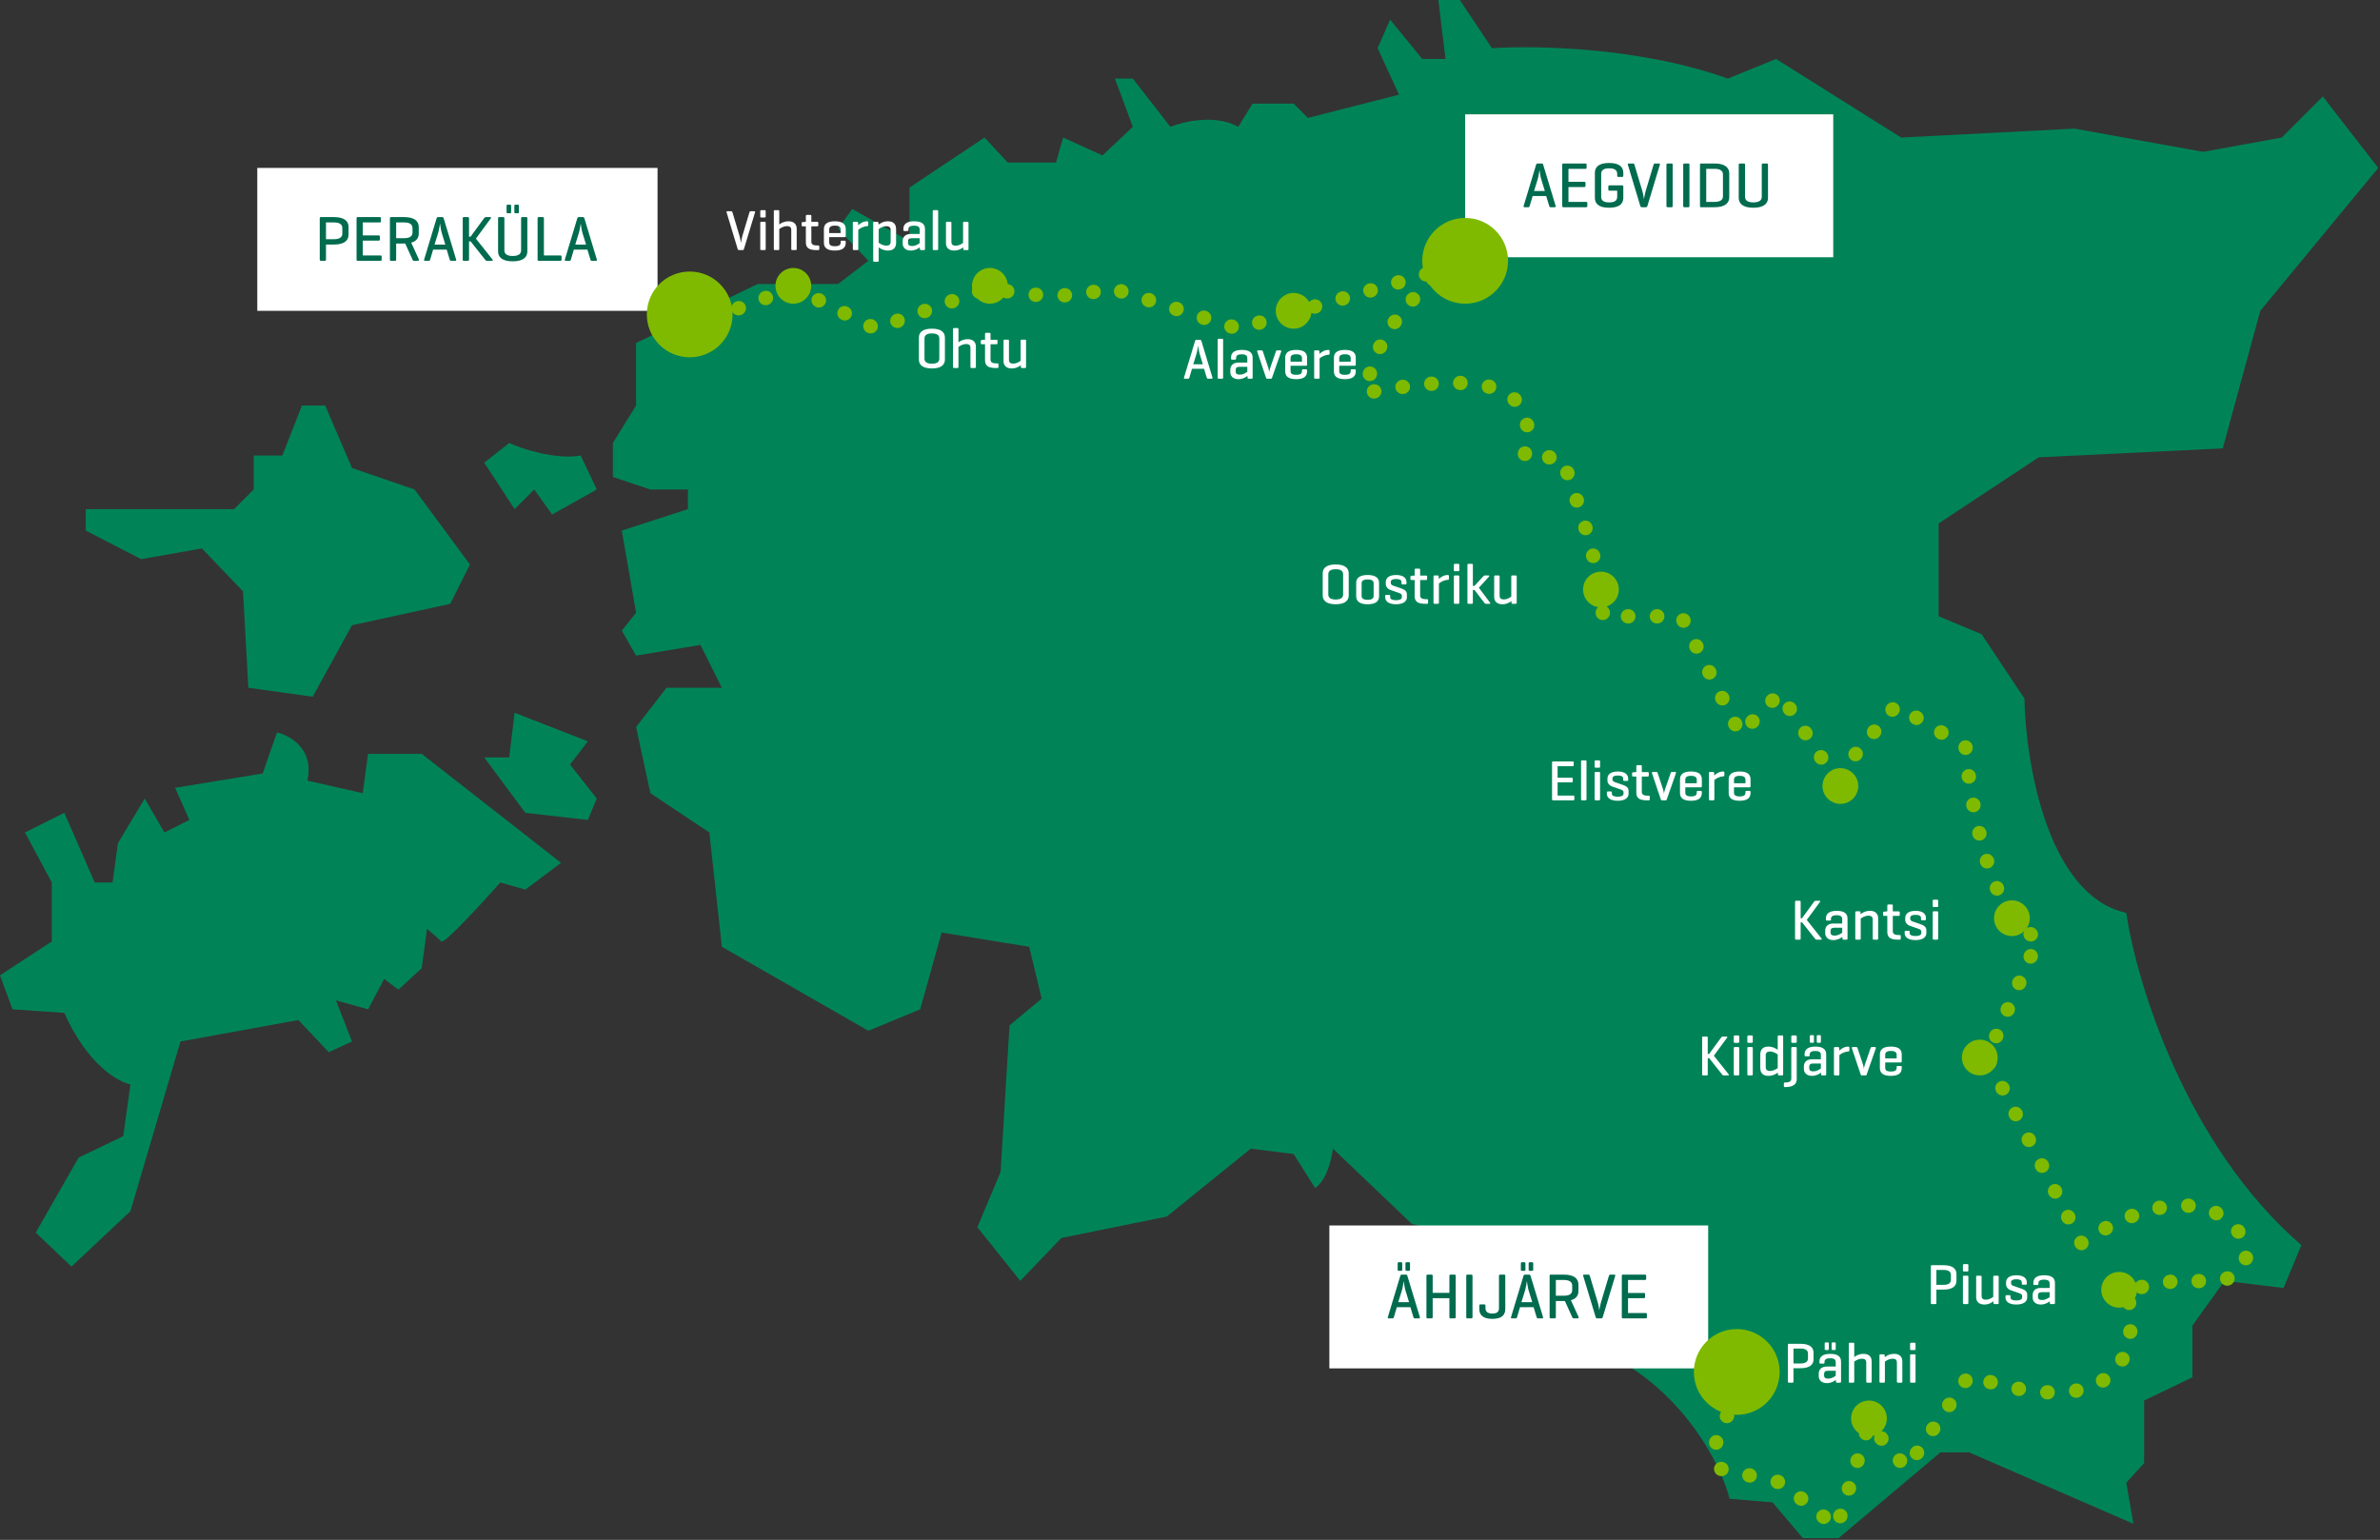 <svg width="666" height="431" viewBox="0 0 666 431" fill="none" xmlns="http://www.w3.org/2000/svg">
<rect x="0" y="0" width="666" height="431" fill="#333333" stroke="none"/>
<path d="M665.5 47L650 27L638.5 38.5L616.5 42.5L580.5 36L532 38.5L497 16.5L483.5 22C459.1 13.2 429.333 12.667 417.5 13.5L408.5 0H402.5L404.5 16.5H398L389 5.5L385.5 13.5L391.5 26.5L366 33L362 29H350.5L346.5 35.5C340.1 31.9 331.167 34 327.5 35.5L317 22H312L317 35.5L308.5 43.5L297.5 38.5L295.5 45.5H282L275.5 38.5L254.5 52.5V67.5L238.5 58.5L234.5 64L243 73L234.5 79.5H212L178 96V113.5L171.5 124V133.5L182 137H192.5V142.5L174 148.5L178 171.5L174 176.5L178 183.5L196 180.5L202 192.5H186.5L178 203.5L182 222L198.5 233L202 265L243 288.5L257.5 282.5L263.5 261L288 265L291.5 279.5L282.5 287L280 328L273.5 343.5L285.5 358.5L297 346.5L326.5 340.5L350 321.5L362 323L368 332.5C371.2 330.5 372.667 324.333 373 321.5L395 342.5C405 344.9 423.833 356.5 432 362L456 365V382.5C474 394.1 482.167 412 484 419.5L496 420.5L504.5 430.5H514.5L543 406.5H551L597 426.5L595 415L600 409.5V392L613.5 385.5V371L622.5 358.5L639 360.5L644 348.5C611.6 320.5 597.833 274.833 595 255.5C573 250.7 566.833 213.5 566.5 195.5L554.5 177.5L542.5 172.5V146.5L570.5 128L622 125.5L632.5 87L665.5 47Z" fill="#008457"/>
<path d="M144 142.5L149.5 137L154.5 144L167 137L162.5 127.5C155.3 128.7 146.167 125.667 142.5 124L135.5 129.5L144 142.5Z" fill="#008457"/>
<path d="M164.5 207.5L144 199.5L142.5 212H135.5L147 227.5L164.5 229.5L167 223.5L159.5 214L164.5 207.5Z" fill="#008457"/>
<path d="M98.5 131L91 113.5H84.5L79 127.5H71V137L65.5 142.5H24V148.5L39.5 156.5L56.5 153.5L68 165.5L69.5 192.5L87.5 195L98.5 175L126 169L131.5 158L116 137L98.5 131Z" fill="#008457"/>
<path d="M118 211H103L101.5 222L86 218.5C88 209.7 81.167 205.833 77.5 205L73.5 216.5L49 220.5L53 229.5L46 233L40.5 223.5L33 236L31.5 247H26.5L18 227.5L7 233L14.5 247V263.5L0 273L3.5 282.5L18 283.5C24.4 297.9 33 302.833 36.5 303.5L34.5 318L22 324L10 345L20 354.5L36.5 339L50.5 291.5L83.5 285.5L92 294.5L98.5 291.5L94 280L103 282.5L107.5 274L111.5 277L118 271L119.5 260C120.5 260.833 122.7 262.7 123.5 263.5C124.3 264.3 134.833 252.833 140 247L147 249L157 241.5L118 211Z" fill="#008457"/>
<path d="M191.5 92L222 80.5L245 92L277 80.5C283.333 82.167 298.9 84.5 310.5 80.5L346.5 92L403.5 75.5C390.615 87.901 385.106 95.265 382 110C406.5 105.5 432.9 103.2 426.5 128H437C441 138.5 448.9 162.1 448.5 172.5H470.5L487 205.5L498 194L513.5 218L530.5 197.5L550 209C551.333 225.167 557.3 258.5 570.5 262.5L556 296L582.5 348C593.5 340 618.1 328.8 628.5 348C629.5 352.667 627.5 361.2 611.5 358L595 361C599 375.333 595.8 400.2 551 385L533.5 411L523 398.5L514 427.5L498.5 415L481 411C479.333 406.833 478.8 396.9 490 390.5" stroke="#7FBA00" stroke-width="4" stroke-linecap="round" stroke-linejoin="round" stroke-dasharray="0.1 8"/>
<circle cx="222" cy="80" r="5" fill="#7FBA00"/>
<path d="M207.8 70H206.808C206.6 70 206.488 69.904 206.424 69.696L203.32 59.424C203.256 59.216 203.336 59.12 203.544 59.12H204.616C204.824 59.12 204.904 59.232 204.968 59.424L206.952 66.064C207.16 66.736 207.32 68.016 207.32 68.016C207.32 68.016 207.544 66.672 207.72 66.096L209.72 59.424C209.784 59.232 209.864 59.12 210.072 59.12H211.048C211.272 59.12 211.352 59.216 211.288 59.424L208.184 69.696C208.12 69.904 208.008 70 207.8 70ZM214.265 62.384V69.68C214.265 69.904 214.185 70 213.977 70H213.049C212.825 70 212.745 69.904 212.745 69.68V62.384C212.745 62.16 212.825 62.064 213.049 62.064H213.977C214.185 62.064 214.265 62.16 214.265 62.384ZM214.265 59.136V60.576C214.265 60.784 214.185 60.88 213.977 60.88H213.049C212.825 60.88 212.745 60.784 212.745 60.576V59.136C212.745 58.912 212.825 58.816 213.049 58.816H213.977C214.185 58.816 214.265 58.912 214.265 59.136ZM218.062 59.136V62.832C218.526 62.464 219.39 61.936 220.686 61.936C222.174 61.936 222.942 62.8 222.942 63.984V69.68C222.942 69.904 222.862 70 222.654 70H221.726C221.518 70 221.422 69.904 221.422 69.68V64.352C221.422 63.696 221.118 63.296 220.238 63.296C219.214 63.296 218.414 63.84 218.062 64.112V69.68C218.062 69.904 217.982 70 217.774 70H216.846C216.622 70 216.542 69.904 216.542 69.68V59.136C216.542 58.912 216.622 58.816 216.846 58.816H217.774C217.982 58.816 218.062 58.912 218.062 59.136ZM227.04 62.096H228.688C228.896 62.096 228.992 62.176 228.992 62.384V63.024C228.992 63.248 228.896 63.344 228.688 63.344H227.04V67.648C227.04 68.32 227.456 68.704 228.656 68.704H228.96C229.168 68.704 229.264 68.8 229.264 69.024V69.696C229.264 69.92 229.168 70 228.96 70H228.432C226.176 70 225.504 69.216 225.504 67.808V63.344H224.624C224.4 63.344 224.32 63.248 224.32 63.024V62.464C224.32 62.256 224.4 62.176 224.624 62.16L225.408 62.096H225.504V60.48C225.504 60.256 225.6 60.16 225.808 60.16H226.752C226.96 60.16 227.04 60.256 227.04 60.48V62.096ZM236.666 64.128V66.08C236.666 66.272 236.586 66.368 236.394 66.368H232.042V67.84C232.042 68.496 232.362 68.912 233.642 68.912C234.922 68.912 235.242 68.496 235.242 67.84V67.664C235.242 67.456 235.322 67.36 235.546 67.36H236.362C236.57 67.36 236.666 67.456 236.666 67.664V67.936C236.666 69.248 235.882 70.128 233.61 70.128C231.338 70.128 230.554 69.248 230.554 67.936V64.128C230.554 62.816 231.37 61.936 233.642 61.936C235.898 61.936 236.666 62.816 236.666 64.128ZM232.042 64.224V65.232H235.242V64.224C235.242 63.584 234.842 63.152 233.642 63.152C232.426 63.152 232.042 63.584 232.042 64.224ZM242.652 61.936C242.86 61.936 242.972 62.032 242.972 62.24V62.976C242.972 63.2 242.86 63.28 242.652 63.296C241.452 63.376 240.54 64 240.172 64.32V69.68C240.172 69.904 240.092 70 239.884 70H238.956C238.732 70 238.652 69.904 238.652 69.68V62.368C238.652 62.16 238.732 62.064 238.956 62.064H239.804C240.028 62.064 240.092 62.16 240.108 62.368L240.156 63.056C240.588 62.624 241.484 61.936 242.652 61.936ZM244.659 62.064H245.507C245.731 62.064 245.795 62.16 245.811 62.384L245.843 62.88C246.291 62.528 247.155 61.936 248.499 61.936C250.051 61.936 250.755 62.8 250.755 64.112V67.952C250.755 69.264 250.051 70.128 248.499 70.128C247.203 70.128 246.339 69.584 245.875 69.232V72.96C245.875 73.168 245.795 73.264 245.587 73.264H244.659C244.435 73.264 244.355 73.168 244.355 72.96V62.384C244.355 62.16 244.435 62.064 244.659 62.064ZM249.235 67.712V64.352C249.235 63.792 248.963 63.312 248.051 63.312C247.011 63.312 246.227 63.872 245.875 64.144V67.936C246.227 68.192 247.011 68.752 248.051 68.752C248.963 68.752 249.235 68.272 249.235 67.712ZM252.791 64.336V64.096C252.791 62.816 253.623 61.936 255.815 61.936C258.071 61.936 258.839 62.816 258.839 64.096V69.68C258.839 69.904 258.759 70 258.551 70H257.719C257.495 70 257.431 69.904 257.415 69.68L257.383 69.216C256.919 69.584 256.071 70.128 254.855 70.128C253.367 70.128 252.599 69.232 252.599 68.192V67.424C252.599 66.384 253.335 65.488 254.823 65.488H257.351V64.256C257.351 63.6 257.015 63.168 255.799 63.168C254.583 63.168 254.215 63.552 254.215 64.208V64.336C254.215 64.56 254.135 64.656 253.911 64.656H253.079C252.871 64.656 252.791 64.56 252.791 64.336ZM255.239 68.864C256.215 68.864 256.983 68.336 257.351 68.048V66.672H255.143C254.343 66.672 254.087 67.024 254.087 67.648V67.968C254.087 68.592 254.439 68.864 255.239 68.864ZM262.531 59.136V69.68C262.531 69.904 262.451 70 262.243 70H261.315C261.091 70 261.011 69.904 261.011 69.68V59.136C261.011 58.912 261.091 58.816 261.315 58.816H262.243C262.451 58.816 262.531 58.912 262.531 59.136ZM269.56 69.696L269.528 69.216C269.096 69.584 268.28 70.128 266.968 70.128C265.496 70.128 264.712 69.28 264.712 68.096V62.384C264.712 62.16 264.792 62.064 265 62.064H265.928C266.136 62.064 266.232 62.16 266.232 62.384V67.712C266.232 68.384 266.536 68.768 267.416 68.768C268.424 68.768 269.16 68.24 269.496 67.968V62.384C269.496 62.16 269.576 62.064 269.784 62.064H270.728C270.936 62.064 271.016 62.16 271.016 62.384V69.696C271.016 69.92 270.936 70 270.728 70H269.864C269.64 70 269.576 69.92 269.56 69.696Z" fill="white"/>
<path d="M257.136 100.664V94.456C257.136 93.144 258.032 91.992 260.768 91.992C263.52 91.992 264.416 93.144 264.416 94.456V100.664C264.416 101.976 263.52 103.128 260.768 103.128C258.032 103.128 257.136 101.976 257.136 100.664ZM262.848 100.408V94.712C262.848 93.848 262.208 93.32 260.768 93.32C259.344 93.32 258.704 93.848 258.704 94.712V100.408C258.704 101.272 259.344 101.8 260.768 101.8C262.208 101.8 262.848 101.272 262.848 100.408ZM268.203 92.136V95.832C268.667 95.464 269.531 94.936 270.827 94.936C272.315 94.936 273.083 95.8 273.083 96.984V102.68C273.083 102.904 273.003 103 272.795 103H271.867C271.659 103 271.563 102.904 271.563 102.68V97.352C271.563 96.696 271.259 96.296 270.379 96.296C269.355 96.296 268.555 96.84 268.203 97.112V102.68C268.203 102.904 268.123 103 267.915 103H266.987C266.763 103 266.683 102.904 266.683 102.68V92.136C266.683 91.912 266.763 91.816 266.987 91.816H267.915C268.123 91.816 268.203 91.912 268.203 92.136ZM277.181 95.096H278.829C279.037 95.096 279.133 95.176 279.133 95.384V96.024C279.133 96.248 279.037 96.344 278.829 96.344H277.181V100.648C277.181 101.32 277.597 101.704 278.797 101.704H279.101C279.309 101.704 279.405 101.8 279.405 102.024V102.696C279.405 102.92 279.309 103 279.101 103H278.573C276.317 103 275.645 102.216 275.645 100.808V96.344H274.765C274.541 96.344 274.461 96.248 274.461 96.024V95.464C274.461 95.256 274.541 95.176 274.765 95.16L275.549 95.096H275.645V93.48C275.645 93.256 275.741 93.16 275.949 93.16H276.893C277.101 93.16 277.181 93.256 277.181 93.48V95.096ZM285.669 102.696L285.637 102.216C285.205 102.584 284.389 103.128 283.077 103.128C281.605 103.128 280.821 102.28 280.821 101.096V95.384C280.821 95.16 280.901 95.064 281.109 95.064H282.037C282.245 95.064 282.341 95.16 282.341 95.384V100.712C282.341 101.384 282.645 101.768 283.525 101.768C284.533 101.768 285.269 101.24 285.605 100.968V95.384C285.605 95.16 285.685 95.064 285.893 95.064H286.837C287.045 95.064 287.125 95.16 287.125 95.384V102.696C287.125 102.92 287.045 103 286.837 103H285.973C285.749 103 285.685 102.92 285.669 102.696Z" fill="white"/>
<path d="M334.808 95.12H335.8C336.008 95.12 336.12 95.216 336.184 95.424L339.288 105.696C339.352 105.888 339.272 106 339.048 106H338.04C337.832 106 337.736 105.888 337.688 105.696L336.936 103.216H333.56L332.824 105.696C332.776 105.888 332.68 106 332.472 106H331.544C331.336 106 331.256 105.888 331.32 105.696L334.424 95.424C334.488 95.216 334.6 95.12 334.808 95.12ZM336.6 101.968L335.704 99.056C335.512 98.464 335.288 96.896 335.272 96.72C335.24 96.864 335.032 98.336 334.824 99.024L333.912 101.968H336.6ZM342.265 95.136V105.68C342.265 105.904 342.185 106 341.977 106H341.049C340.825 106 340.745 105.904 340.745 105.68V95.136C340.745 94.912 340.825 94.816 341.049 94.816H341.977C342.185 94.816 342.265 94.912 342.265 95.136ZM344.478 100.336V100.096C344.478 98.816 345.31 97.936 347.502 97.936C349.758 97.936 350.526 98.816 350.526 100.096V105.68C350.526 105.904 350.446 106 350.238 106H349.406C349.182 106 349.118 105.904 349.102 105.68L349.07 105.216C348.606 105.584 347.758 106.128 346.542 106.128C345.054 106.128 344.286 105.232 344.286 104.192V103.424C344.286 102.384 345.022 101.488 346.51 101.488H349.038V100.256C349.038 99.6 348.702 99.168 347.486 99.168C346.27 99.168 345.902 99.552 345.902 100.208V100.336C345.902 100.56 345.822 100.656 345.598 100.656H344.766C344.558 100.656 344.478 100.56 344.478 100.336ZM346.926 104.864C347.902 104.864 348.67 104.336 349.038 104.048V102.672H346.83C346.03 102.672 345.774 103.024 345.774 103.648V103.968C345.774 104.592 346.126 104.864 346.926 104.864ZM355.659 106H354.587C354.379 106 354.331 105.92 354.267 105.712L351.803 98.384C351.739 98.176 351.867 98.064 352.075 98.064H353.051C353.259 98.064 353.339 98.192 353.403 98.384L354.923 102.976C355.067 103.424 355.147 104.048 355.163 104.16C355.179 104.048 355.291 103.376 355.435 102.992L357.035 98.384C357.099 98.192 357.163 98.064 357.371 98.064H358.251C358.459 98.064 358.587 98.176 358.523 98.384L355.963 105.712C355.899 105.92 355.851 106 355.659 106ZM365.76 100.128V102.08C365.76 102.272 365.68 102.368 365.488 102.368H361.136V103.84C361.136 104.496 361.456 104.912 362.736 104.912C364.016 104.912 364.336 104.496 364.336 103.84V103.664C364.336 103.456 364.416 103.36 364.64 103.36H365.456C365.664 103.36 365.76 103.456 365.76 103.664V103.936C365.76 105.248 364.976 106.128 362.704 106.128C360.432 106.128 359.648 105.248 359.648 103.936V100.128C359.648 98.816 360.464 97.936 362.736 97.936C364.992 97.936 365.76 98.816 365.76 100.128ZM361.136 100.224V101.232H364.336V100.224C364.336 99.584 363.936 99.152 362.736 99.152C361.52 99.152 361.136 99.584 361.136 100.224ZM371.745 97.936C371.953 97.936 372.065 98.032 372.065 98.24V98.976C372.065 99.2 371.953 99.28 371.745 99.296C370.545 99.376 369.633 100 369.265 100.32V105.68C369.265 105.904 369.185 106 368.977 106H368.049C367.825 106 367.745 105.904 367.745 105.68V98.368C367.745 98.16 367.825 98.064 368.049 98.064H368.897C369.121 98.064 369.185 98.16 369.201 98.368L369.249 99.056C369.681 98.624 370.577 97.936 371.745 97.936ZM379.385 100.128V102.08C379.385 102.272 379.305 102.368 379.113 102.368H374.761V103.84C374.761 104.496 375.081 104.912 376.361 104.912C377.641 104.912 377.961 104.496 377.961 103.84V103.664C377.961 103.456 378.041 103.36 378.265 103.36H379.081C379.289 103.36 379.385 103.456 379.385 103.664V103.936C379.385 105.248 378.601 106.128 376.329 106.128C374.057 106.128 373.273 105.248 373.273 103.936V100.128C373.273 98.816 374.089 97.936 376.361 97.936C378.617 97.936 379.385 98.816 379.385 100.128ZM374.761 100.224V101.232H377.961V100.224C377.961 99.584 377.561 99.152 376.361 99.152C375.145 99.152 374.761 99.584 374.761 100.224Z" fill="white"/>
<path d="M370.136 166.664V160.456C370.136 159.144 371.032 157.992 373.768 157.992C376.52 157.992 377.416 159.144 377.416 160.456V166.664C377.416 167.976 376.52 169.128 373.768 169.128C371.032 169.128 370.136 167.976 370.136 166.664ZM375.848 166.408V160.712C375.848 159.848 375.208 159.32 373.768 159.32C372.344 159.32 371.704 159.848 371.704 160.712V166.408C371.704 167.272 372.344 167.8 373.768 167.8C375.208 167.8 375.848 167.272 375.848 166.408ZM379.507 166.936V163.128C379.507 161.816 380.451 160.936 382.707 160.936C384.963 160.936 385.907 161.816 385.907 163.128V166.936C385.907 168.248 384.963 169.128 382.707 169.128C380.451 169.128 379.507 168.248 379.507 166.936ZM384.387 166.808V163.256C384.387 162.568 383.907 162.184 382.707 162.184C381.507 162.184 381.027 162.568 381.027 163.256V166.808C381.027 167.496 381.507 167.88 382.707 167.88C383.907 167.88 384.387 167.496 384.387 166.808ZM392.187 163.288V162.904C392.187 162.328 391.659 162.056 390.667 162.056C389.691 162.056 389.179 162.328 389.179 162.904V163.176C389.179 163.592 389.563 163.816 389.851 163.912L392.251 164.744C393.131 165.048 393.691 165.56 393.691 166.312V167.208C393.691 168.2 392.811 169.128 390.651 169.128C388.475 169.128 387.627 168.2 387.627 167.208V166.808C387.627 166.616 387.707 166.52 387.899 166.52H388.747C388.955 166.52 389.019 166.616 389.019 166.808V167.144C389.019 167.72 389.627 167.992 390.651 167.992C391.659 167.992 392.283 167.72 392.283 167.144V166.712C392.283 166.328 391.963 166.12 391.435 165.944L389.035 165.112C388.443 164.904 387.787 164.296 387.787 163.496V162.904C387.787 161.912 388.523 160.936 390.683 160.936C392.827 160.936 393.579 161.912 393.579 162.904V163.288C393.579 163.496 393.515 163.576 393.291 163.576H392.459C392.267 163.576 392.187 163.496 392.187 163.288ZM397.4 161.096H399.048C399.256 161.096 399.352 161.176 399.352 161.384V162.024C399.352 162.248 399.256 162.344 399.048 162.344H397.4V166.648C397.4 167.32 397.816 167.704 399.016 167.704H399.32C399.528 167.704 399.624 167.8 399.624 168.024V168.696C399.624 168.92 399.528 169 399.32 169H398.792C396.536 169 395.864 168.216 395.864 166.808V162.344H394.984C394.76 162.344 394.68 162.248 394.68 162.024V161.464C394.68 161.256 394.76 161.176 394.984 161.16L395.768 161.096H395.864V159.48C395.864 159.256 395.96 159.16 396.168 159.16H397.112C397.32 159.16 397.4 159.256 397.4 159.48V161.096ZM405.136 160.936C405.344 160.936 405.456 161.032 405.456 161.24V161.976C405.456 162.2 405.344 162.28 405.136 162.296C403.936 162.376 403.024 163 402.656 163.32V168.68C402.656 168.904 402.576 169 402.368 169H401.44C401.216 169 401.136 168.904 401.136 168.68V161.368C401.136 161.16 401.216 161.064 401.44 161.064H402.288C402.512 161.064 402.576 161.16 402.592 161.368L402.64 162.056C403.072 161.624 403.968 160.936 405.136 160.936ZM408.359 161.384V168.68C408.359 168.904 408.279 169 408.071 169H407.143C406.919 169 406.839 168.904 406.839 168.68V161.384C406.839 161.16 406.919 161.064 407.143 161.064H408.071C408.279 161.064 408.359 161.16 408.359 161.384ZM408.359 158.136V159.576C408.359 159.784 408.279 159.88 408.071 159.88H407.143C406.919 159.88 406.839 159.784 406.839 159.576V158.136C406.839 157.912 406.919 157.816 407.143 157.816H408.071C408.279 157.816 408.359 157.912 408.359 158.136ZM413.836 164.504L416.972 168.696C417.084 168.84 417.036 169 416.828 169H415.804C415.58 169 415.468 168.856 415.34 168.696L412.62 165.128H412.156V168.696C412.156 168.904 412.076 169 411.868 169H410.924C410.716 169 410.636 168.904 410.636 168.696V158.12C410.636 157.912 410.716 157.816 410.924 157.816H411.868C412.076 157.816 412.156 157.912 412.156 158.12V163.976H412.604L415.02 161.368C415.148 161.224 415.292 161.064 415.516 161.064H416.524C416.748 161.064 416.812 161.24 416.668 161.384L413.836 164.504ZM422.966 168.696L422.934 168.216C422.502 168.584 421.686 169.128 420.374 169.128C418.902 169.128 418.118 168.28 418.118 167.096V161.384C418.118 161.16 418.198 161.064 418.406 161.064H419.334C419.542 161.064 419.638 161.16 419.638 161.384V166.712C419.638 167.384 419.942 167.768 420.822 167.768C421.83 167.768 422.566 167.24 422.902 166.968V161.384C422.902 161.16 422.982 161.064 423.19 161.064H424.134C424.342 161.064 424.422 161.16 424.422 161.384V168.696C424.422 168.92 424.342 169 424.134 169H423.27C423.046 169 422.982 168.92 422.966 168.696Z" fill="white"/>
<path d="M440.248 224H434.6C434.392 224 434.312 223.904 434.312 223.68V213.44C434.312 213.216 434.392 213.12 434.6 213.12H440.072C440.28 213.12 440.376 213.2 440.376 213.424V214.144C440.376 214.368 440.28 214.448 440.072 214.448H435.864V217.68H439.784C440.008 217.68 440.104 217.76 440.104 217.984V218.672C440.104 218.88 440.008 218.976 439.784 218.976H435.864V222.672H440.248C440.456 222.672 440.552 222.736 440.552 222.96V223.696C440.552 223.92 440.456 224 440.248 224ZM443.953 213.136V223.68C443.953 223.904 443.873 224 443.665 224H442.737C442.513 224 442.433 223.904 442.433 223.68V213.136C442.433 212.912 442.513 212.816 442.737 212.816H443.665C443.873 212.816 443.953 212.912 443.953 213.136ZM447.75 216.384V223.68C447.75 223.904 447.67 224 447.462 224H446.534C446.31 224 446.23 223.904 446.23 223.68V216.384C446.23 216.16 446.31 216.064 446.534 216.064H447.462C447.67 216.064 447.75 216.16 447.75 216.384ZM447.75 213.136V214.576C447.75 214.784 447.67 214.88 447.462 214.88H446.534C446.31 214.88 446.23 214.784 446.23 214.576V213.136C446.23 212.912 446.31 212.816 446.534 212.816H447.462C447.67 212.816 447.75 212.912 447.75 213.136ZM454.219 218.288V217.904C454.219 217.328 453.691 217.056 452.699 217.056C451.723 217.056 451.211 217.328 451.211 217.904V218.176C451.211 218.592 451.595 218.816 451.883 218.912L454.283 219.744C455.163 220.048 455.723 220.56 455.723 221.312V222.208C455.723 223.2 454.843 224.128 452.683 224.128C450.507 224.128 449.659 223.2 449.659 222.208V221.808C449.659 221.616 449.739 221.52 449.931 221.52H450.779C450.987 221.52 451.051 221.616 451.051 221.808V222.144C451.051 222.72 451.659 222.992 452.683 222.992C453.691 222.992 454.315 222.72 454.315 222.144V221.712C454.315 221.328 453.995 221.12 453.467 220.944L451.067 220.112C450.475 219.904 449.819 219.296 449.819 218.496V217.904C449.819 216.912 450.555 215.936 452.715 215.936C454.859 215.936 455.611 216.912 455.611 217.904V218.288C455.611 218.496 455.547 218.576 455.323 218.576H454.491C454.299 218.576 454.219 218.496 454.219 218.288ZM459.431 216.096H461.079C461.287 216.096 461.383 216.176 461.383 216.384V217.024C461.383 217.248 461.287 217.344 461.079 217.344H459.431V221.648C459.431 222.32 459.847 222.704 461.047 222.704H461.351C461.559 222.704 461.655 222.8 461.655 223.024V223.696C461.655 223.92 461.559 224 461.351 224H460.823C458.567 224 457.895 223.216 457.895 221.808V217.344H457.015C456.791 217.344 456.711 217.248 456.711 217.024V216.464C456.711 216.256 456.791 216.176 457.015 216.16L457.799 216.096H457.895V214.48C457.895 214.256 457.991 214.16 458.199 214.16H459.143C459.351 214.16 459.431 214.256 459.431 214.48V216.096ZM466.127 224H465.055C464.847 224 464.799 223.92 464.735 223.712L462.271 216.384C462.207 216.176 462.335 216.064 462.543 216.064H463.519C463.727 216.064 463.807 216.192 463.871 216.384L465.391 220.976C465.535 221.424 465.615 222.048 465.631 222.16C465.647 222.048 465.759 221.376 465.903 220.992L467.503 216.384C467.567 216.192 467.631 216.064 467.839 216.064H468.719C468.927 216.064 469.055 216.176 468.991 216.384L466.431 223.712C466.367 223.92 466.319 224 466.127 224ZM476.228 218.128V220.08C476.228 220.272 476.148 220.368 475.956 220.368H471.604V221.84C471.604 222.496 471.924 222.912 473.204 222.912C474.484 222.912 474.804 222.496 474.804 221.84V221.664C474.804 221.456 474.884 221.36 475.108 221.36H475.924C476.132 221.36 476.228 221.456 476.228 221.664V221.936C476.228 223.248 475.444 224.128 473.172 224.128C470.9 224.128 470.116 223.248 470.116 221.936V218.128C470.116 216.816 470.932 215.936 473.204 215.936C475.46 215.936 476.228 216.816 476.228 218.128ZM471.604 218.224V219.232H474.804V218.224C474.804 217.584 474.404 217.152 473.204 217.152C471.988 217.152 471.604 217.584 471.604 218.224ZM482.214 215.936C482.422 215.936 482.534 216.032 482.534 216.24V216.976C482.534 217.2 482.422 217.28 482.214 217.296C481.014 217.376 480.102 218 479.734 218.32V223.68C479.734 223.904 479.654 224 479.446 224H478.518C478.294 224 478.214 223.904 478.214 223.68V216.368C478.214 216.16 478.294 216.064 478.518 216.064H479.366C479.59 216.064 479.654 216.16 479.67 216.368L479.718 217.056C480.15 216.624 481.046 215.936 482.214 215.936ZM489.853 218.128V220.08C489.853 220.272 489.773 220.368 489.581 220.368H485.229V221.84C485.229 222.496 485.549 222.912 486.829 222.912C488.109 222.912 488.429 222.496 488.429 221.84V221.664C488.429 221.456 488.509 221.36 488.733 221.36H489.549C489.757 221.36 489.853 221.456 489.853 221.664V221.936C489.853 223.248 489.069 224.128 486.797 224.128C484.525 224.128 483.741 223.248 483.741 221.936V218.128C483.741 216.816 484.557 215.936 486.829 215.936C489.085 215.936 489.853 216.816 489.853 218.128ZM485.229 218.224V219.232H488.429V218.224C488.429 217.584 488.029 217.152 486.829 217.152C485.613 217.152 485.229 217.584 485.229 218.224Z" fill="white"/>
<path d="M505.592 257.48L509.736 262.696C509.848 262.84 509.8 263 509.592 263H508.328C508.104 263 507.976 262.856 507.864 262.696L504.28 258.168H503.88V262.696C503.88 262.904 503.8 263 503.576 263H502.6C502.392 263 502.312 262.904 502.312 262.696V252.424C502.312 252.216 502.392 252.12 502.6 252.12H503.576C503.8 252.12 503.88 252.216 503.88 252.424V257H504.264L507.608 252.424C507.736 252.264 507.896 252.12 508.104 252.12H509.16C509.368 252.12 509.416 252.264 509.304 252.424L505.592 257.48ZM510.947 257.336V257.096C510.947 255.816 511.779 254.936 513.971 254.936C516.227 254.936 516.995 255.816 516.995 257.096V262.68C516.995 262.904 516.915 263 516.707 263H515.875C515.651 263 515.587 262.904 515.571 262.68L515.539 262.216C515.075 262.584 514.227 263.128 513.011 263.128C511.523 263.128 510.755 262.232 510.755 261.192V260.424C510.755 259.384 511.491 258.488 512.979 258.488H515.507V257.256C515.507 256.6 515.171 256.168 513.955 256.168C512.739 256.168 512.371 256.552 512.371 257.208V257.336C512.371 257.56 512.291 257.656 512.067 257.656H511.235C511.027 257.656 510.947 257.56 510.947 257.336ZM513.395 261.864C514.371 261.864 515.139 261.336 515.507 261.048V259.672H513.299C512.499 259.672 512.243 260.024 512.243 260.648V260.968C512.243 261.592 512.595 261.864 513.395 261.864ZM519.471 255.064H520.319C520.543 255.064 520.607 255.16 520.623 255.368L520.655 255.88C521.103 255.496 521.983 254.936 523.311 254.936C524.799 254.936 525.567 255.8 525.567 256.984V262.68C525.567 262.904 525.487 263 525.279 263H524.351C524.143 263 524.047 262.904 524.047 262.68V257.352C524.047 256.696 523.743 256.296 522.863 256.296C521.839 256.296 521.039 256.84 520.687 257.112V262.68C520.687 262.904 520.607 263 520.399 263H519.471C519.247 263 519.167 262.904 519.167 262.68V255.368C519.167 255.16 519.247 255.064 519.471 255.064ZM529.665 255.096H531.313C531.521 255.096 531.617 255.176 531.617 255.384V256.024C531.617 256.248 531.521 256.344 531.313 256.344H529.665V260.648C529.665 261.32 530.081 261.704 531.281 261.704H531.585C531.793 261.704 531.889 261.8 531.889 262.024V262.696C531.889 262.92 531.793 263 531.585 263H531.057C528.801 263 528.129 262.216 528.129 260.808V256.344H527.249C527.025 256.344 526.945 256.248 526.945 256.024V255.464C526.945 255.256 527.025 255.176 527.249 255.16L528.033 255.096H528.129V253.48C528.129 253.256 528.225 253.16 528.433 253.16H529.377C529.585 253.16 529.665 253.256 529.665 253.48V255.096ZM537.547 257.288V256.904C537.547 256.328 537.019 256.056 536.027 256.056C535.051 256.056 534.539 256.328 534.539 256.904V257.176C534.539 257.592 534.923 257.816 535.211 257.912L537.611 258.744C538.491 259.048 539.051 259.56 539.051 260.312V261.208C539.051 262.2 538.171 263.128 536.011 263.128C533.835 263.128 532.987 262.2 532.987 261.208V260.808C532.987 260.616 533.067 260.52 533.259 260.52H534.107C534.315 260.52 534.379 260.616 534.379 260.808V261.144C534.379 261.72 534.987 261.992 536.011 261.992C537.019 261.992 537.643 261.72 537.643 261.144V260.712C537.643 260.328 537.323 260.12 536.795 259.944L534.395 259.112C533.803 258.904 533.147 258.296 533.147 257.496V256.904C533.147 255.912 533.883 254.936 536.043 254.936C538.187 254.936 538.939 255.912 538.939 256.904V257.288C538.939 257.496 538.875 257.576 538.651 257.576H537.819C537.627 257.576 537.547 257.496 537.547 257.288ZM542.359 255.384V262.68C542.359 262.904 542.279 263 542.071 263H541.143C540.919 263 540.839 262.904 540.839 262.68V255.384C540.839 255.16 540.919 255.064 541.143 255.064H542.071C542.279 255.064 542.359 255.16 542.359 255.384ZM542.359 252.136V253.576C542.359 253.784 542.279 253.88 542.071 253.88H541.143C540.919 253.88 540.839 253.784 540.839 253.576V252.136C540.839 251.912 540.919 251.816 541.143 251.816H542.071C542.279 251.816 542.359 251.912 542.359 252.136Z" fill="white"/>
<path d="M479.592 295.48L483.736 300.696C483.848 300.84 483.8 301 483.592 301H482.328C482.104 301 481.976 300.856 481.864 300.696L478.28 296.168H477.88V300.696C477.88 300.904 477.8 301 477.576 301H476.6C476.392 301 476.312 300.904 476.312 300.696V290.424C476.312 290.216 476.392 290.12 476.6 290.12H477.576C477.8 290.12 477.88 290.216 477.88 290.424V295H478.264L481.608 290.424C481.736 290.264 481.896 290.12 482.104 290.12H483.16C483.368 290.12 483.416 290.264 483.304 290.424L479.592 295.48ZM486.687 293.384V300.68C486.687 300.904 486.607 301 486.399 301H485.471C485.247 301 485.167 300.904 485.167 300.68V293.384C485.167 293.16 485.247 293.064 485.471 293.064H486.399C486.607 293.064 486.687 293.16 486.687 293.384ZM486.687 290.136V291.576C486.687 291.784 486.607 291.88 486.399 291.88H485.471C485.247 291.88 485.167 291.784 485.167 291.576V290.136C485.167 289.912 485.247 289.816 485.471 289.816H486.399C486.607 289.816 486.687 289.912 486.687 290.136ZM490.484 293.384V300.68C490.484 300.904 490.404 301 490.196 301H489.268C489.044 301 488.964 300.904 488.964 300.68V293.384C488.964 293.16 489.044 293.064 489.268 293.064H490.196C490.404 293.064 490.484 293.16 490.484 293.384ZM490.484 290.136V291.576C490.484 291.784 490.404 291.88 490.196 291.88H489.268C489.044 291.88 488.964 291.784 488.964 291.576V290.136C488.964 289.912 489.044 289.816 489.268 289.816H490.196C490.404 289.816 490.484 289.912 490.484 290.136ZM497.529 300.68L497.497 300.2C497.033 300.552 496.169 301.128 494.841 301.128C493.289 301.128 492.585 300.264 492.585 298.952V295.112C492.585 293.8 493.289 292.936 494.841 292.936C496.137 292.936 496.985 293.496 497.465 293.848V290.136C497.465 289.912 497.529 289.816 497.753 289.816H498.681C498.905 289.816 498.985 289.912 498.985 290.136V300.68C498.985 300.904 498.905 301 498.681 301H497.833C497.609 301 497.545 300.904 497.529 300.68ZM494.105 295.352V298.712C494.105 299.272 494.377 299.752 495.289 299.752C496.297 299.752 497.113 299.192 497.465 298.936V295.144C497.113 294.872 496.297 294.312 495.289 294.312C494.377 294.312 494.105 294.792 494.105 295.352ZM502.781 290.136V291.576C502.781 291.784 502.701 291.88 502.493 291.88H501.549C501.341 291.88 501.261 291.784 501.261 291.576V290.136C501.261 289.912 501.341 289.816 501.549 289.816H502.493C502.701 289.816 502.781 289.912 502.781 290.136ZM502.781 293.384V302.072C502.781 303.384 501.869 304.264 499.613 304.264H499.485C499.277 304.264 499.181 304.184 499.181 303.96V303.288C499.181 303.08 499.277 302.984 499.485 302.984H499.613C500.813 302.984 501.261 302.584 501.261 301.912V293.384C501.261 293.16 501.325 293.064 501.549 293.064H502.477C502.685 293.064 502.781 293.16 502.781 293.384ZM504.978 295.336V295.096C504.978 293.816 505.81 292.936 508.002 292.936C510.258 292.936 511.026 293.816 511.026 295.096V300.68C511.026 300.904 510.946 301 510.738 301H509.906C509.682 301 509.618 300.904 509.602 300.68L509.57 300.216C509.106 300.584 508.258 301.128 507.042 301.128C505.554 301.128 504.786 300.232 504.786 299.192V298.424C504.786 297.384 505.522 296.488 507.01 296.488H509.538V295.256C509.538 294.6 509.202 294.168 507.986 294.168C506.77 294.168 506.402 294.552 506.402 295.208V295.336C506.402 295.56 506.322 295.656 506.098 295.656H505.266C505.058 295.656 504.978 295.56 504.978 295.336ZM507.426 299.864C508.402 299.864 509.17 299.336 509.538 299.048V297.672H507.33C506.53 297.672 506.274 298.024 506.274 298.648V298.968C506.274 299.592 506.626 299.864 507.426 299.864ZM507.602 290.04V291.56C507.602 291.784 507.522 291.864 507.314 291.864H506.754C506.546 291.864 506.45 291.784 506.45 291.56V290.04C506.45 289.816 506.546 289.736 506.754 289.736H507.314C507.522 289.736 507.602 289.816 507.602 290.04ZM509.538 290.04V291.56C509.538 291.784 509.458 291.864 509.25 291.864H508.69C508.466 291.864 508.386 291.784 508.386 291.56V290.04C508.386 289.816 508.466 289.736 508.69 289.736H509.25C509.458 289.736 509.538 289.816 509.538 290.04ZM517.199 292.936C517.407 292.936 517.519 293.032 517.519 293.24V293.976C517.519 294.2 517.407 294.28 517.199 294.296C515.999 294.376 515.087 295 514.719 295.32V300.68C514.719 300.904 514.639 301 514.431 301H513.503C513.279 301 513.199 300.904 513.199 300.68V293.368C513.199 293.16 513.279 293.064 513.503 293.064H514.351C514.575 293.064 514.639 293.16 514.655 293.368L514.703 294.056C515.135 293.624 516.031 292.936 517.199 292.936ZM522.065 301H520.993C520.785 301 520.737 300.92 520.673 300.712L518.209 293.384C518.145 293.176 518.273 293.064 518.481 293.064H519.457C519.665 293.064 519.745 293.192 519.809 293.384L521.329 297.976C521.473 298.424 521.553 299.048 521.569 299.16C521.585 299.048 521.697 298.376 521.841 297.992L523.441 293.384C523.505 293.192 523.569 293.064 523.777 293.064H524.657C524.865 293.064 524.993 293.176 524.929 293.384L522.369 300.712C522.305 300.92 522.257 301 522.065 301ZM532.166 295.128V297.08C532.166 297.272 532.086 297.368 531.894 297.368H527.542V298.84C527.542 299.496 527.862 299.912 529.142 299.912C530.422 299.912 530.742 299.496 530.742 298.84V298.664C530.742 298.456 530.822 298.36 531.046 298.36H531.862C532.07 298.36 532.166 298.456 532.166 298.664V298.936C532.166 300.248 531.382 301.128 529.11 301.128C526.838 301.128 526.054 300.248 526.054 298.936V295.128C526.054 293.816 526.87 292.936 529.142 292.936C531.398 292.936 532.166 293.816 532.166 295.128ZM527.542 295.224V296.232H530.742V295.224C530.742 294.584 530.342 294.152 529.142 294.152C527.926 294.152 527.542 294.584 527.542 295.224Z" fill="white"/>
<path d="M543.848 360.952H541.864V364.68C541.864 364.904 541.8 365 541.576 365H540.6C540.392 365 540.312 364.904 540.312 364.68V354.44C540.312 354.216 540.392 354.12 540.6 354.12H543.848C546.6 354.12 547.48 355.272 547.48 356.584V358.488C547.48 359.8 546.6 360.952 543.848 360.952ZM543.848 355.448H541.864V359.624H543.848C545.288 359.624 545.928 359.096 545.928 358.232V356.84C545.928 355.976 545.288 355.448 543.848 355.448ZM550.812 357.384V364.68C550.812 364.904 550.732 365 550.524 365H549.596C549.372 365 549.292 364.904 549.292 364.68V357.384C549.292 357.16 549.372 357.064 549.596 357.064H550.524C550.732 357.064 550.812 357.16 550.812 357.384ZM550.812 354.136V355.576C550.812 355.784 550.732 355.88 550.524 355.88H549.596C549.372 355.88 549.292 355.784 549.292 355.576V354.136C549.292 353.912 549.372 353.816 549.596 353.816H550.524C550.732 353.816 550.812 353.912 550.812 354.136ZM557.841 364.696L557.809 364.216C557.377 364.584 556.561 365.128 555.249 365.128C553.777 365.128 552.993 364.28 552.993 363.096V357.384C552.993 357.16 553.073 357.064 553.281 357.064H554.209C554.417 357.064 554.513 357.16 554.513 357.384V362.712C554.513 363.384 554.817 363.768 555.697 363.768C556.705 363.768 557.441 363.24 557.777 362.968V357.384C557.777 357.16 557.857 357.064 558.065 357.064H559.009C559.217 357.064 559.297 357.16 559.297 357.384V364.696C559.297 364.92 559.217 365 559.009 365H558.145C557.921 365 557.857 364.92 557.841 364.696ZM565.766 359.288V358.904C565.766 358.328 565.238 358.056 564.246 358.056C563.27 358.056 562.758 358.328 562.758 358.904V359.176C562.758 359.592 563.142 359.816 563.43 359.912L565.83 360.744C566.71 361.048 567.27 361.56 567.27 362.312V363.208C567.27 364.2 566.39 365.128 564.23 365.128C562.054 365.128 561.206 364.2 561.206 363.208V362.808C561.206 362.616 561.286 362.52 561.478 362.52H562.326C562.534 362.52 562.598 362.616 562.598 362.808V363.144C562.598 363.72 563.206 363.992 564.23 363.992C565.238 363.992 565.862 363.72 565.862 363.144V362.712C565.862 362.328 565.542 362.12 565.014 361.944L562.614 361.112C562.022 360.904 561.366 360.296 561.366 359.496V358.904C561.366 357.912 562.102 356.936 564.262 356.936C566.406 356.936 567.158 357.912 567.158 358.904V359.288C567.158 359.496 567.094 359.576 566.87 359.576H566.038C565.846 359.576 565.766 359.496 565.766 359.288ZM568.994 359.336V359.096C568.994 357.816 569.826 356.936 572.018 356.936C574.274 356.936 575.042 357.816 575.042 359.096V364.68C575.042 364.904 574.962 365 574.754 365H573.922C573.698 365 573.634 364.904 573.618 364.68L573.586 364.216C573.122 364.584 572.274 365.128 571.058 365.128C569.57 365.128 568.802 364.232 568.802 363.192V362.424C568.802 361.384 569.538 360.488 571.026 360.488H573.554V359.256C573.554 358.6 573.218 358.168 572.002 358.168C570.786 358.168 570.418 358.552 570.418 359.208V359.336C570.418 359.56 570.338 359.656 570.114 359.656H569.282C569.074 359.656 568.994 359.56 568.994 359.336ZM571.442 363.864C572.418 363.864 573.186 363.336 573.554 363.048V361.672H571.346C570.546 361.672 570.29 362.024 570.29 362.648V362.968C570.29 363.592 570.642 363.864 571.442 363.864Z" fill="white"/>
<path d="M503.848 382.952H501.864V386.68C501.864 386.904 501.8 387 501.576 387H500.6C500.392 387 500.312 386.904 500.312 386.68V376.44C500.312 376.216 500.392 376.12 500.6 376.12H503.848C506.6 376.12 507.48 377.272 507.48 378.584V380.488C507.48 381.8 506.6 382.952 503.848 382.952ZM503.848 377.448H501.864V381.624H503.848C505.288 381.624 505.928 381.096 505.928 380.232V378.84C505.928 377.976 505.288 377.448 503.848 377.448ZM509.135 381.336V381.096C509.135 379.816 509.967 378.936 512.159 378.936C514.415 378.936 515.183 379.816 515.183 381.096V386.68C515.183 386.904 515.103 387 514.895 387H514.063C513.839 387 513.775 386.904 513.759 386.68L513.727 386.216C513.263 386.584 512.415 387.128 511.199 387.128C509.711 387.128 508.943 386.232 508.943 385.192V384.424C508.943 383.384 509.679 382.488 511.167 382.488H513.695V381.256C513.695 380.6 513.359 380.168 512.143 380.168C510.927 380.168 510.559 380.552 510.559 381.208V381.336C510.559 381.56 510.479 381.656 510.255 381.656H509.423C509.215 381.656 509.135 381.56 509.135 381.336ZM511.583 385.864C512.559 385.864 513.327 385.336 513.695 385.048V383.672H511.487C510.687 383.672 510.431 384.024 510.431 384.648V384.968C510.431 385.592 510.783 385.864 511.583 385.864ZM511.759 376.04V377.56C511.759 377.784 511.679 377.864 511.471 377.864H510.911C510.703 377.864 510.607 377.784 510.607 377.56V376.04C510.607 375.816 510.703 375.736 510.911 375.736H511.471C511.679 375.736 511.759 375.816 511.759 376.04ZM513.695 376.04V377.56C513.695 377.784 513.615 377.864 513.407 377.864H512.847C512.623 377.864 512.543 377.784 512.543 377.56V376.04C512.543 375.816 512.623 375.736 512.847 375.736H513.407C513.615 375.736 513.695 375.816 513.695 376.04ZM518.875 376.136V379.832C519.339 379.464 520.203 378.936 521.499 378.936C522.987 378.936 523.755 379.8 523.755 380.984V386.68C523.755 386.904 523.675 387 523.467 387H522.539C522.331 387 522.235 386.904 522.235 386.68V381.352C522.235 380.696 521.931 380.296 521.051 380.296C520.027 380.296 519.227 380.84 518.875 381.112V386.68C518.875 386.904 518.795 387 518.587 387H517.659C517.435 387 517.355 386.904 517.355 386.68V376.136C517.355 375.912 517.435 375.816 517.659 375.816H518.587C518.795 375.816 518.875 375.912 518.875 376.136ZM526.237 379.064H527.085C527.309 379.064 527.373 379.16 527.389 379.368L527.421 379.88C527.869 379.496 528.749 378.936 530.077 378.936C531.565 378.936 532.333 379.8 532.333 380.984V386.68C532.333 386.904 532.253 387 532.045 387H531.117C530.909 387 530.813 386.904 530.813 386.68V381.352C530.813 380.696 530.509 380.296 529.629 380.296C528.605 380.296 527.805 380.84 527.453 381.112V386.68C527.453 386.904 527.373 387 527.165 387H526.237C526.013 387 525.933 386.904 525.933 386.68V379.368C525.933 379.16 526.013 379.064 526.237 379.064ZM536.031 379.384V386.68C536.031 386.904 535.951 387 535.743 387H534.815C534.591 387 534.511 386.904 534.511 386.68V379.384C534.511 379.16 534.591 379.064 534.815 379.064H535.743C535.951 379.064 536.031 379.16 536.031 379.384ZM536.031 376.136V377.576C536.031 377.784 535.951 377.88 535.743 377.88H534.815C534.591 377.88 534.511 377.784 534.511 377.576V376.136C534.511 375.912 534.591 375.816 534.815 375.816H535.743C535.951 375.816 536.031 375.912 536.031 376.136Z" fill="white"/>
<circle cx="277" cy="80" r="5" fill="#7FBA00"/>
<circle cx="362" cy="87" r="5" fill="#7FBA00"/>
<circle cx="448" cy="165" r="5" fill="#7FBA00"/>
<circle cx="515" cy="220" r="5" fill="#7FBA00"/>
<circle cx="563" cy="257" r="5" fill="#7FBA00"/>
<circle cx="554" cy="296" r="5" fill="#7FBA00"/>
<circle cx="523" cy="397" r="5" fill="#7FBA00"/>
<circle cx="593" cy="361" r="5" fill="#7FBA00"/>
<rect width="103" height="40" transform="translate(410 32)" fill="white"/>
<path d="M430.284 45.76H431.4C431.634 45.76 431.76 45.868 431.832 46.102L435.324 57.658C435.396 57.874 435.306 58 435.054 58H433.92C433.686 58 433.578 57.874 433.524 57.658L432.678 54.868H428.88L428.052 57.658C427.998 57.874 427.89 58 427.656 58H426.612C426.378 58 426.288 57.874 426.36 57.658L429.852 46.102C429.924 45.868 430.05 45.76 430.284 45.76ZM432.3 53.464L431.292 50.188C431.076 49.522 430.824 47.758 430.806 47.56C430.77 47.722 430.536 49.378 430.302 50.152L429.276 53.464H432.3ZM443.84 58H437.486C437.252 58 437.162 57.892 437.162 57.64V46.12C437.162 45.868 437.252 45.76 437.486 45.76H443.642C443.876 45.76 443.984 45.85 443.984 46.102V46.912C443.984 47.164 443.876 47.254 443.642 47.254H438.908V50.89H443.318C443.57 50.89 443.678 50.98 443.678 51.232V52.006C443.678 52.24 443.57 52.348 443.318 52.348H438.908V56.506H443.84C444.074 56.506 444.182 56.578 444.182 56.83V57.658C444.182 57.91 444.074 58 443.84 58ZM450.402 51.88H453.912C454.146 51.88 454.254 51.97 454.254 52.204V55.372C454.254 56.848 453.372 58.144 450.276 58.144C447.18 58.144 446.298 56.848 446.298 55.372V48.388C446.298 46.912 447.18 45.616 450.276 45.616C453.372 45.616 454.254 46.912 454.254 48.388V49.18C454.254 49.414 454.164 49.522 453.93 49.522H452.886C452.634 49.522 452.544 49.414 452.544 49.18V48.676C452.544 47.704 451.914 47.11 450.294 47.11C448.674 47.11 448.062 47.704 448.062 48.676V55.084C448.062 56.056 448.674 56.65 450.294 56.65C451.896 56.65 452.544 56.074 452.544 55.102V53.374H450.402C450.168 53.374 450.06 53.284 450.06 53.032V52.204C450.06 51.97 450.168 51.88 450.402 51.88ZM460.562 58H459.446C459.212 58 459.086 57.892 459.014 57.658L455.522 46.102C455.45 45.868 455.54 45.76 455.774 45.76H456.98C457.214 45.76 457.304 45.886 457.376 46.102L459.608 53.572C459.842 54.328 460.022 55.768 460.022 55.768C460.022 55.768 460.274 54.256 460.472 53.608L462.722 46.102C462.794 45.886 462.884 45.76 463.118 45.76H464.216C464.468 45.76 464.558 45.868 464.486 46.102L460.994 57.658C460.922 57.892 460.796 58 460.562 58ZM468.07 46.12V57.64C468.07 57.892 467.998 58 467.746 58H466.648C466.414 58 466.324 57.892 466.324 57.64V46.12C466.324 45.868 466.414 45.76 466.648 45.76H467.746C467.998 45.76 468.07 45.868 468.07 46.12ZM472.763 46.12V57.64C472.763 57.892 472.691 58 472.439 58H471.341C471.107 58 471.017 57.892 471.017 57.64V46.12C471.017 45.868 471.107 45.76 471.341 45.76H472.439C472.691 45.76 472.763 45.868 472.763 46.12ZM479.796 58H475.998C475.782 58 475.71 57.874 475.71 57.64V46.12C475.71 45.868 475.8 45.76 476.034 45.76H479.796C482.874 45.76 483.9 47.056 483.9 48.532V55.228C483.9 56.704 482.874 58 479.796 58ZM479.796 47.254H477.456V56.506H479.796C481.416 56.506 482.136 55.912 482.136 54.94V48.82C482.136 47.848 481.416 47.254 479.796 47.254ZM488.318 46.12V55.084C488.318 56.056 489.038 56.65 490.64 56.65C492.26 56.65 492.998 56.056 492.998 55.084V46.12C492.998 45.868 493.088 45.76 493.322 45.76H494.42C494.672 45.76 494.744 45.868 494.744 46.12V55.372C494.744 56.848 493.736 58.144 490.64 58.144C487.562 58.144 486.554 56.848 486.554 55.372V46.12C486.554 45.868 486.662 45.76 486.896 45.76H487.994C488.228 45.76 488.318 45.868 488.318 46.12Z" fill="#006B4E"/>
<rect width="112" height="40" transform="translate(72 47)" fill="white"/>
<path d="M93.454 68.446H91.222V72.64C91.222 72.892 91.15 73 90.898 73H89.8C89.566 73 89.476 72.892 89.476 72.64V61.12C89.476 60.868 89.566 60.76 89.8 60.76H93.454C96.55 60.76 97.54 62.056 97.54 63.532V65.674C97.54 67.15 96.55 68.446 93.454 68.446ZM93.454 62.254H91.222V66.952H93.454C95.074 66.952 95.794 66.358 95.794 65.386V63.82C95.794 62.848 95.074 62.254 93.454 62.254ZM106.455 73H100.101C99.867 73 99.777 72.892 99.777 72.64V61.12C99.777 60.868 99.867 60.76 100.101 60.76H106.257C106.491 60.76 106.599 60.85 106.599 61.102V61.912C106.599 62.164 106.491 62.254 106.257 62.254H101.523V65.89H105.933C106.185 65.89 106.293 65.98 106.293 66.232V67.006C106.293 67.24 106.185 67.348 105.933 67.348H101.523V71.506H106.455C106.689 71.506 106.797 71.578 106.797 71.83V72.658C106.797 72.91 106.689 73 106.455 73ZM113.089 68.158H110.857V72.64C110.857 72.892 110.785 73 110.533 73H109.435C109.201 73 109.111 72.892 109.111 72.64V61.12C109.111 60.868 109.201 60.76 109.435 60.76H113.089C116.185 60.76 117.175 62.056 117.175 63.532V65.404C117.175 66.502 116.617 67.492 115.069 67.924L117.229 72.64C117.319 72.856 117.157 73 116.905 73H115.825C115.573 73 115.537 72.856 115.429 72.64L113.395 68.158H113.089ZM113.089 62.254H110.857V66.664H113.089C114.709 66.664 115.429 66.088 115.429 65.098V63.82C115.429 62.848 114.709 62.254 113.089 62.254ZM122.606 60.76H123.722C123.956 60.76 124.082 60.868 124.154 61.102L127.646 72.658C127.718 72.874 127.628 73 127.376 73H126.242C126.008 73 125.9 72.874 125.846 72.658L125 69.868H121.202L120.374 72.658C120.32 72.874 120.212 73 119.978 73H118.934C118.7 73 118.61 72.874 118.682 72.658L122.174 61.102C122.246 60.868 122.372 60.76 122.606 60.76ZM124.622 68.464L123.614 65.188C123.398 64.522 123.146 62.758 123.128 62.56C123.092 62.722 122.858 64.378 122.624 65.152L121.598 68.464H124.622ZM133.174 66.79L137.836 72.658C137.962 72.82 137.908 73 137.674 73H136.252C136 73 135.856 72.838 135.73 72.658L131.698 67.564H131.248V72.658C131.248 72.892 131.158 73 130.906 73H129.808C129.574 73 129.484 72.892 129.484 72.658V61.102C129.484 60.868 129.574 60.76 129.808 60.76H130.906C131.158 60.76 131.248 60.868 131.248 61.102V66.25H131.68L135.442 61.102C135.586 60.922 135.766 60.76 136 60.76H137.188C137.422 60.76 137.476 60.922 137.35 61.102L133.174 66.79ZM141.142 61.12V70.084C141.142 71.056 141.862 71.65 143.464 71.65C145.084 71.65 145.822 71.056 145.822 70.084V61.12C145.822 60.868 145.912 60.76 146.146 60.76H147.244C147.496 60.76 147.568 60.868 147.568 61.12V70.372C147.568 71.848 146.56 73.144 143.464 73.144C140.386 73.144 139.378 71.848 139.378 70.372V61.12C139.378 60.868 139.486 60.76 139.72 60.76H140.818C141.052 60.76 141.142 60.868 141.142 61.12ZM143.032 57.646V59.356C143.032 59.608 142.96 59.698 142.708 59.698H142.078C141.844 59.698 141.754 59.608 141.754 59.356V57.646C141.754 57.394 141.844 57.286 142.078 57.286H142.708C142.96 57.286 143.032 57.394 143.032 57.646ZM145.21 57.646V59.356C145.21 59.608 145.12 59.698 144.886 59.698H144.256C144.022 59.698 143.932 59.608 143.932 59.356V57.646C143.932 57.394 144.022 57.286 144.256 57.286H144.886C145.12 57.286 145.21 57.394 145.21 57.646ZM152.201 61.12V71.506H156.809C157.043 71.506 157.151 71.578 157.151 71.83V72.658C157.151 72.91 157.043 73 156.809 73H150.725C150.527 73 150.437 72.874 150.437 72.64V61.12C150.437 60.868 150.527 60.76 150.779 60.76H151.877C152.111 60.76 152.201 60.868 152.201 61.12ZM161.981 60.76H163.097C163.331 60.76 163.457 60.868 163.529 61.102L167.021 72.658C167.093 72.874 167.003 73 166.751 73H165.617C165.383 73 165.275 72.874 165.221 72.658L164.375 69.868H160.577L159.749 72.658C159.695 72.874 159.587 73 159.353 73H158.309C158.075 73 157.985 72.874 158.057 72.658L161.549 61.102C161.621 60.868 161.747 60.76 161.981 60.76ZM163.997 68.464L162.989 65.188C162.773 64.522 162.521 62.758 162.503 62.56C162.467 62.722 162.233 64.378 161.999 65.152L160.973 68.464H163.997Z" fill="#006B4E"/>
<rect width="106" height="40" transform="translate(372 343)" fill="white"/>
<path d="M392.284 356.76H393.4C393.634 356.76 393.76 356.868 393.832 357.102L397.324 368.658C397.396 368.874 397.306 369 397.054 369H395.92C395.686 369 395.578 368.874 395.524 368.658L394.678 365.868H390.88L390.052 368.658C389.998 368.874 389.89 369 389.656 369H388.612C388.378 369 388.288 368.874 388.36 368.658L391.852 357.102C391.924 356.868 392.05 356.76 392.284 356.76ZM394.3 364.464L393.292 361.188C393.076 360.522 392.824 358.758 392.806 358.56C392.77 358.722 392.536 360.378 392.302 361.152L391.276 364.464H394.3ZM392.392 353.646V355.356C392.392 355.608 392.32 355.698 392.068 355.698H391.438C391.204 355.698 391.114 355.608 391.114 355.356V353.646C391.114 353.394 391.204 353.286 391.438 353.286H392.068C392.32 353.286 392.392 353.394 392.392 353.646ZM394.57 353.646V355.356C394.57 355.608 394.48 355.698 394.246 355.698H393.616C393.382 355.698 393.292 355.608 393.292 355.356V353.646C393.292 353.394 393.382 353.286 393.616 353.286H394.246C394.48 353.286 394.57 353.394 394.57 353.646ZM400.908 357.12V361.854H405.588V357.12C405.588 356.868 405.678 356.76 405.912 356.76H407.028C407.262 356.76 407.352 356.868 407.352 357.12V368.64C407.352 368.892 407.262 369 407.028 369H405.912C405.678 369 405.588 368.892 405.588 368.64V363.348H400.908V368.64C400.908 368.892 400.836 369 400.584 369H399.486C399.252 369 399.162 368.892 399.162 368.64V357.12C399.162 356.868 399.252 356.76 399.486 356.76H400.584C400.836 356.76 400.908 356.868 400.908 357.12ZM412.052 357.12V368.64C412.052 368.892 411.98 369 411.728 369H410.63C410.396 369 410.306 368.892 410.306 368.64V357.12C410.306 356.868 410.396 356.76 410.63 356.76H411.728C411.98 356.76 412.052 356.868 412.052 357.12ZM415.683 365.454V366.084C415.683 367.056 416.169 367.65 417.609 367.65C419.049 367.65 419.463 367.056 419.463 366.084V357.12C419.463 356.868 419.553 356.76 419.787 356.76H420.885C421.137 356.76 421.227 356.868 421.227 357.12V366.372C421.227 367.848 420.471 369.144 417.609 369.144C414.765 369.144 413.955 367.848 413.955 366.372V365.454C413.955 365.202 414.045 365.094 414.297 365.094H415.359C415.611 365.094 415.683 365.202 415.683 365.454ZM426.755 356.76H427.871C428.105 356.76 428.231 356.868 428.303 357.102L431.795 368.658C431.867 368.874 431.777 369 431.525 369H430.391C430.157 369 430.049 368.874 429.995 368.658L429.149 365.868H425.351L424.523 368.658C424.469 368.874 424.361 369 424.127 369H423.083C422.849 369 422.759 368.874 422.831 368.658L426.323 357.102C426.395 356.868 426.521 356.76 426.755 356.76ZM428.771 364.464L427.763 361.188C427.547 360.522 427.295 358.758 427.277 358.56C427.241 358.722 427.007 360.378 426.773 361.152L425.747 364.464H428.771ZM426.863 353.646V355.356C426.863 355.608 426.791 355.698 426.539 355.698H425.909C425.675 355.698 425.585 355.608 425.585 355.356V353.646C425.585 353.394 425.675 353.286 425.909 353.286H426.539C426.791 353.286 426.863 353.394 426.863 353.646ZM429.041 353.646V355.356C429.041 355.608 428.951 355.698 428.717 355.698H428.087C427.853 355.698 427.763 355.608 427.763 355.356V353.646C427.763 353.394 427.853 353.286 428.087 353.286H428.717C428.951 353.286 429.041 353.394 429.041 353.646ZM437.61 364.158H435.378V368.64C435.378 368.892 435.306 369 435.054 369H433.956C433.722 369 433.632 368.892 433.632 368.64V357.12C433.632 356.868 433.722 356.76 433.956 356.76H437.61C440.706 356.76 441.696 358.056 441.696 359.532V361.404C441.696 362.502 441.138 363.492 439.59 363.924L441.75 368.64C441.84 368.856 441.678 369 441.426 369H440.346C440.094 369 440.058 368.856 439.95 368.64L437.916 364.158H437.61ZM437.61 358.254H435.378V362.664H437.61C439.23 362.664 439.95 362.088 439.95 361.098V359.82C439.95 358.848 439.23 358.254 437.61 358.254ZM448.068 369H446.952C446.718 369 446.592 368.892 446.52 368.658L443.028 357.102C442.956 356.868 443.046 356.76 443.28 356.76H444.486C444.72 356.76 444.81 356.886 444.882 357.102L447.114 364.572C447.348 365.328 447.528 366.768 447.528 366.768C447.528 366.768 447.78 365.256 447.978 364.608L450.228 357.102C450.3 356.886 450.39 356.76 450.624 356.76H451.722C451.974 356.76 452.064 356.868 451.992 357.102L448.5 368.658C448.428 368.892 448.302 369 448.068 369ZM460.508 369H454.154C453.92 369 453.83 368.892 453.83 368.64V357.12C453.83 356.868 453.92 356.76 454.154 356.76H460.31C460.544 356.76 460.652 356.85 460.652 357.102V357.912C460.652 358.164 460.544 358.254 460.31 358.254H455.576V361.89H459.986C460.238 361.89 460.346 361.98 460.346 362.232V363.006C460.346 363.24 460.238 363.348 459.986 363.348H455.576V367.506H460.508C460.742 367.506 460.85 367.578 460.85 367.83V368.658C460.85 368.91 460.742 369 460.508 369Z" fill="#006B4E"/>
<circle cx="410" cy="73" r="12" fill="#7FBA00"/>
<circle cx="193" cy="88" r="12" fill="#7FBA00"/>
<circle cx="486" cy="384" r="12" fill="#7FBA00"/>
</svg>
